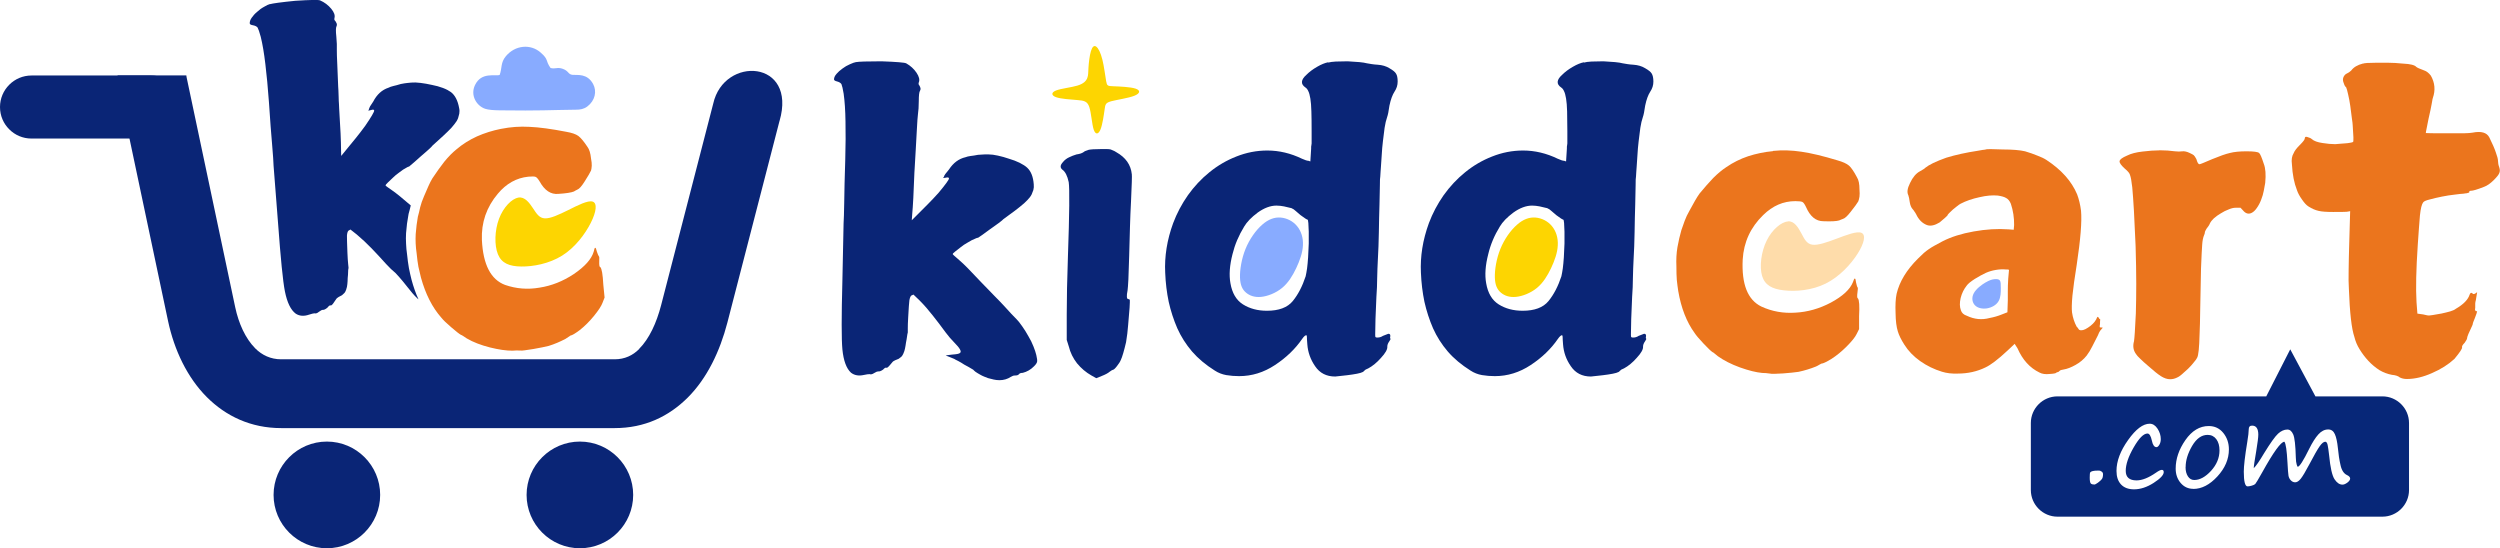 <svg width="228" height="50" viewBox="0 0 228 50" fill="none" xmlns="http://www.w3.org/2000/svg">
<g clip-path="url(#clip0_4402_3760)">
<path fill-rule="evenodd" clip-rule="evenodd" d="M78.076 5.664C78.301 5.62 79.071 5.591 80.393 5.591C81.759 5.642 82.515 5.7 82.653 5.78C83.038 5.998 83.35 6.282 83.59 6.638C83.823 6.987 83.895 7.285 83.793 7.518C83.764 7.605 83.764 7.677 83.793 7.721C83.837 7.772 83.888 7.852 83.924 7.961C83.968 8.063 83.968 8.165 83.903 8.281C83.83 8.383 83.793 8.703 83.793 9.233C83.793 9.473 83.786 9.691 83.772 9.888C83.757 10.091 83.735 10.273 83.714 10.448C83.684 10.666 83.656 11.109 83.619 11.793C83.619 11.829 83.583 12.483 83.51 13.756C83.51 13.807 83.503 13.93 83.488 14.127C83.474 14.33 83.459 14.534 83.452 14.745C83.438 14.963 83.423 15.166 83.416 15.377C83.401 15.581 83.394 15.697 83.394 15.733C83.329 17.529 83.263 18.809 83.191 19.565L83.154 20.088L83.583 19.66C83.953 19.289 84.295 18.947 84.607 18.634C84.927 18.314 85.261 17.958 85.595 17.587C86.228 16.831 86.547 16.388 86.547 16.279C86.547 16.184 86.445 16.155 86.249 16.206C86.111 16.235 86.031 16.235 86.01 16.206L86.082 16.133C86.082 16.09 86.126 15.995 86.213 15.871C86.307 15.748 86.424 15.61 86.547 15.457C86.947 14.846 87.448 14.476 88.058 14.337C88.167 14.294 88.32 14.25 88.509 14.228C88.705 14.207 88.938 14.17 89.199 14.119C89.446 14.097 89.65 14.083 89.795 14.083C89.955 14.076 90.078 14.076 90.165 14.083C90.398 14.083 90.681 14.119 91.008 14.192C91.342 14.265 91.684 14.359 92.018 14.476C92.367 14.577 92.694 14.701 92.992 14.846C93.29 14.999 93.522 15.144 93.682 15.297C94.031 15.624 94.227 16.126 94.278 16.809C94.299 16.998 94.285 17.173 94.241 17.333C94.191 17.485 94.14 17.616 94.089 17.726C94.002 17.9 93.871 18.075 93.697 18.249C93.537 18.424 93.304 18.634 93.006 18.867C92.934 18.94 92.432 19.318 91.51 19.987C91.473 20.038 91.328 20.154 91.081 20.343C90.827 20.517 90.565 20.706 90.296 20.903C90.02 21.106 89.773 21.288 89.548 21.448C89.323 21.608 89.199 21.688 89.192 21.688C89.163 21.666 88.974 21.739 88.611 21.913C88.545 21.95 88.407 22.037 88.196 22.153C87.993 22.262 87.804 22.393 87.615 22.546C87.426 22.684 87.259 22.815 87.114 22.939C86.961 23.048 86.889 23.135 86.889 23.178C86.889 23.207 87.085 23.382 87.484 23.724C87.884 24.058 88.538 24.727 89.468 25.723C89.926 26.203 90.332 26.617 90.681 26.974C91.037 27.337 91.357 27.657 91.618 27.948C91.851 28.21 92.054 28.435 92.236 28.624C92.41 28.813 92.57 28.98 92.723 29.126C92.861 29.264 93.028 29.475 93.224 29.758C93.42 30.035 93.609 30.333 93.784 30.653C93.973 30.965 94.125 31.271 94.249 31.59C94.372 31.896 94.459 32.158 94.51 32.376C94.583 32.674 94.605 32.877 94.583 32.994C94.554 33.117 94.459 33.255 94.299 33.408C94.009 33.706 93.667 33.903 93.275 34.004C93.108 34.004 92.999 34.041 92.941 34.113C92.876 34.201 92.766 34.244 92.607 34.244C92.505 34.244 92.425 34.252 92.367 34.281C92.316 34.303 92.258 34.339 92.178 34.375C91.88 34.572 91.531 34.673 91.153 34.673C90.965 34.673 90.79 34.651 90.63 34.615C90.463 34.579 90.296 34.528 90.107 34.484C90.035 34.455 89.918 34.411 89.773 34.353C89.635 34.303 89.497 34.23 89.359 34.15C89.221 34.077 89.09 33.99 88.967 33.91C88.858 33.823 88.785 33.757 88.763 33.721C88.472 33.546 88.204 33.386 87.942 33.255C87.753 33.132 87.572 33.016 87.383 32.921C87.194 32.834 87.078 32.768 87.027 32.732C86.838 32.659 86.678 32.594 86.562 32.543C86.453 32.492 86.358 32.456 86.278 32.434C86.191 32.419 86.373 32.39 86.823 32.339C87.245 32.31 87.484 32.267 87.55 32.187C87.724 32.078 87.55 31.758 87.027 31.234C86.765 30.973 86.504 30.667 86.242 30.318C85.842 29.773 85.45 29.249 85.065 28.77C84.68 28.275 84.273 27.81 83.852 27.388L83.307 26.865L83.103 26.959C83.031 27.032 82.972 27.177 82.936 27.388C82.907 27.606 82.871 28.115 82.827 28.937C82.798 29.387 82.791 29.722 82.791 29.947V30.318C82.791 30.318 82.725 30.558 82.682 30.951C82.646 31.14 82.609 31.322 82.587 31.511C82.558 31.7 82.522 31.867 82.478 32.012C82.406 32.223 82.34 32.361 82.29 32.427C82.253 32.499 82.137 32.601 81.955 32.725C81.803 32.783 81.701 32.827 81.636 32.856C81.585 32.877 81.541 32.899 81.505 32.928C81.469 32.95 81.432 32.972 81.41 33.001C81.381 33.037 81.316 33.117 81.207 33.241C81.018 33.474 80.895 33.575 80.836 33.539C80.771 33.503 80.669 33.561 80.539 33.706C80.35 33.844 80.19 33.895 80.074 33.873C80.008 33.873 79.892 33.917 79.718 34.026C79.558 34.135 79.42 34.164 79.303 34.121C79.202 34.121 79.035 34.142 78.802 34.193C78.323 34.303 77.93 34.237 77.611 33.99C77.189 33.605 76.928 32.892 76.826 31.86C76.739 30.936 76.739 28.849 76.826 25.599C76.848 24.327 76.884 22.582 76.935 20.365C76.957 20.045 76.978 19.405 76.993 18.46C77 17.5 77.037 16.206 77.087 14.57C77.124 13.225 77.131 12.062 77.109 11.073C77.095 10.077 77.037 9.233 76.942 8.55C76.87 8.099 76.797 7.808 76.739 7.67C76.666 7.561 76.535 7.481 76.346 7.43C76.157 7.387 76.063 7.321 76.063 7.241C76.063 7.081 76.136 6.914 76.288 6.74C76.441 6.565 76.615 6.405 76.833 6.252C77.044 6.092 77.269 5.962 77.509 5.86C77.741 5.751 77.938 5.685 78.09 5.656L78.076 5.664Z" fill="#0A2576"/>
<path fill-rule="evenodd" clip-rule="evenodd" d="M100.25 6.02L113.117 28.057L100.25 6.02Z" fill="#5E398E"/>
<path fill-rule="evenodd" clip-rule="evenodd" d="M99.262 13.668C99.451 13.625 99.829 13.596 100.403 13.596H100.962C101.1 13.596 101.209 13.61 101.296 13.632C101.383 13.661 101.456 13.69 101.521 13.727C101.594 13.756 101.689 13.799 101.805 13.879C102.662 14.359 103.134 15.028 103.222 15.9C103.243 16.009 103.222 16.838 103.149 18.365C103.113 19.078 103.076 19.848 103.054 20.685C103.025 21.506 103.004 22.386 102.982 23.317C102.953 24.24 102.931 24.96 102.909 25.483C102.88 25.999 102.858 26.326 102.836 26.472C102.727 27.01 102.749 27.279 102.909 27.279C102.982 27.279 103.025 27.315 103.04 27.373C103.047 27.439 103.04 27.664 103.018 28.064C102.967 28.602 102.924 29.126 102.887 29.635C102.851 30.151 102.786 30.674 102.698 31.205C102.51 32.012 102.35 32.543 102.233 32.797C102.161 32.986 102.03 33.183 101.863 33.394C101.689 33.619 101.565 33.728 101.492 33.728C101.456 33.728 101.362 33.786 101.209 33.895C101.049 34.033 100.802 34.164 100.482 34.288L99.981 34.491L99.552 34.252C99.037 33.961 98.601 33.59 98.223 33.132C97.86 32.666 97.613 32.158 97.475 31.598L97.286 31.002V28.704C97.286 27.243 97.322 25.476 97.395 23.396C97.533 19.485 97.554 17.224 97.467 16.613C97.344 16.031 97.148 15.653 96.886 15.472C96.661 15.283 96.683 15.05 96.959 14.759C97.118 14.57 97.3 14.439 97.504 14.345C97.714 14.243 97.939 14.155 98.179 14.083C98.448 14.046 98.666 13.981 98.811 13.879C98.899 13.807 98.978 13.763 99.051 13.748C99.124 13.727 99.189 13.705 99.255 13.676L99.262 13.668Z" fill="#0A2576"/>
<path fill-rule="evenodd" clip-rule="evenodd" d="M117.753 18.976C117.549 18.932 117.331 18.874 117.099 18.823C116.874 18.78 116.641 18.751 116.409 18.751C115.856 18.751 115.29 18.969 114.708 19.383C114.134 19.812 113.72 20.234 113.473 20.655C112.972 21.47 112.616 22.313 112.405 23.178C112.144 24.189 112.078 25.076 112.216 25.832C112.369 26.727 112.747 27.374 113.357 27.759C113.967 28.144 114.694 28.341 115.544 28.341C116.627 28.341 117.411 28.05 117.898 27.461C118.385 26.865 118.777 26.108 119.075 25.2C119.119 24.989 119.169 24.749 119.206 24.473C119.242 24.204 119.271 23.862 119.3 23.462C119.322 23.04 119.344 22.619 119.358 22.211C119.366 21.797 119.366 21.441 119.358 21.128C119.344 20.808 119.329 20.547 119.322 20.343C119.307 20.132 119.278 20.023 119.228 20.023C119.177 20.023 118.966 19.885 118.595 19.609C118.457 19.485 118.319 19.369 118.181 19.252C118.058 19.129 117.913 19.034 117.753 18.969V18.976ZM121.131 5.707C121.291 5.664 121.523 5.627 121.821 5.613C122.119 5.605 122.483 5.591 122.904 5.591C123.325 5.62 123.681 5.642 123.972 5.664C124.27 5.693 124.502 5.729 124.662 5.773C124.786 5.802 124.931 5.823 125.091 5.845C125.251 5.874 125.44 5.889 125.65 5.903C126.064 5.933 126.413 6.034 126.718 6.223C127.023 6.398 127.227 6.558 127.314 6.71C127.416 6.863 127.467 7.103 127.467 7.438C127.467 7.772 127.372 8.07 127.183 8.354C126.994 8.644 126.835 9.066 126.718 9.626C126.646 10.149 126.573 10.498 126.515 10.651C126.413 10.942 126.333 11.276 126.275 11.662C126.224 12.047 126.173 12.454 126.123 12.876C126.072 13.298 126.035 13.719 126.014 14.127C125.985 14.541 125.963 14.905 125.941 15.21C125.926 15.319 125.912 15.493 125.905 15.711C125.89 15.937 125.883 16.061 125.883 16.082C125.854 16.206 125.846 16.475 125.846 16.889C125.846 17.304 125.832 17.878 125.81 18.613C125.781 19.463 125.767 20.314 125.752 21.172C125.737 22.03 125.708 22.888 125.658 23.731C125.629 24.233 125.614 24.771 125.599 25.338C125.599 25.898 125.57 26.487 125.527 27.097C125.454 28.61 125.418 29.744 125.418 30.522C125.418 30.645 125.425 30.725 125.454 30.747C125.476 30.776 125.534 30.784 125.621 30.784C125.796 30.784 125.963 30.74 126.123 30.631C126.355 30.536 126.522 30.471 126.609 30.442C126.733 30.434 126.798 30.493 126.798 30.631C126.769 30.769 126.769 30.849 126.798 30.871C126.842 30.9 126.806 30.994 126.689 31.154C126.58 31.307 126.522 31.46 126.522 31.62C126.544 31.852 126.355 32.201 125.941 32.645C125.57 33.066 125.178 33.386 124.786 33.597C124.684 33.641 124.604 33.684 124.546 33.706C124.495 33.743 124.444 33.786 124.393 33.837C124.328 33.961 123.972 34.062 123.325 34.157C122.998 34.201 122.708 34.244 122.446 34.266C122.185 34.288 121.959 34.31 121.771 34.339C120.971 34.339 120.361 34.026 119.94 33.401C119.518 32.79 119.278 32.121 119.228 31.401C119.199 31.067 119.191 30.856 119.191 30.769C119.191 30.674 119.177 30.609 119.155 30.58C119.126 30.558 119.068 30.58 118.988 30.638C118.915 30.703 118.835 30.791 118.763 30.9C118.13 31.823 117.295 32.623 116.278 33.292C115.253 33.968 114.171 34.303 113.008 34.303C112.609 34.303 112.216 34.273 111.831 34.208C111.461 34.142 111.105 34.004 110.785 33.794C109.964 33.277 109.274 32.703 108.714 32.056C108.162 31.409 107.712 30.703 107.37 29.94C107.036 29.169 106.774 28.362 106.586 27.526C106.411 26.683 106.302 25.796 106.266 24.872C106.193 23.389 106.433 21.884 106.992 20.35C107.327 19.456 107.777 18.605 108.337 17.805C108.903 17.013 109.557 16.308 110.298 15.711C111.047 15.101 111.868 14.621 112.761 14.272C113.655 13.916 114.599 13.727 115.58 13.727C116.663 13.727 117.716 13.981 118.741 14.476C119.01 14.599 119.213 14.665 119.337 14.665L119.504 14.723L119.576 13.567C119.576 13.407 119.576 13.298 119.598 13.247C119.605 13.203 119.62 13.145 119.62 13.08V11.974C119.62 11.24 119.613 10.637 119.598 10.164C119.584 9.677 119.555 9.284 119.504 8.986C119.453 8.688 119.395 8.463 119.315 8.31C119.249 8.157 119.162 8.048 119.053 7.976C118.603 7.67 118.632 7.278 119.148 6.82C119.409 6.558 119.729 6.318 120.121 6.092C120.506 5.867 120.841 5.736 121.131 5.678V5.707Z" fill="#0A2576"/>
<path fill-rule="evenodd" clip-rule="evenodd" d="M141.068 18.976C140.864 18.932 140.646 18.874 140.414 18.823C140.189 18.78 139.956 18.751 139.724 18.751C139.172 18.751 138.605 18.969 138.024 19.383C137.45 19.812 137.036 20.234 136.789 20.655C136.287 21.47 135.931 22.313 135.728 23.178C135.466 24.189 135.401 25.076 135.539 25.832C135.691 26.727 136.069 27.374 136.68 27.759C137.29 28.144 138.016 28.341 138.866 28.341C139.949 28.341 140.734 28.05 141.22 27.461C141.707 26.865 142.1 26.108 142.398 25.2C142.441 24.989 142.492 24.749 142.528 24.473C142.565 24.204 142.594 23.862 142.623 23.462C142.645 23.04 142.666 22.619 142.681 22.211C142.688 21.797 142.688 21.441 142.681 21.128C142.666 20.808 142.652 20.547 142.645 20.343C142.63 20.132 142.601 20.023 142.55 20.023C142.499 20.023 142.289 19.885 141.918 19.609C141.78 19.485 141.642 19.369 141.504 19.252C141.38 19.129 141.235 19.034 141.075 18.969L141.068 18.976ZM144.454 5.707C144.613 5.664 144.846 5.627 145.144 5.613C145.442 5.605 145.805 5.591 146.226 5.591C146.648 5.62 147.004 5.642 147.294 5.664C147.592 5.693 147.825 5.729 147.985 5.773C148.108 5.802 148.254 5.823 148.413 5.845C148.573 5.874 148.762 5.889 148.973 5.903C149.387 5.933 149.736 6.034 150.041 6.223C150.346 6.398 150.549 6.558 150.637 6.71C150.731 6.863 150.789 7.103 150.789 7.438C150.789 7.772 150.695 8.07 150.506 8.354C150.317 8.644 150.157 9.066 150.041 9.626C149.968 10.149 149.896 10.498 149.837 10.651C149.736 10.942 149.656 11.276 149.598 11.662C149.547 12.047 149.496 12.454 149.445 12.876C149.394 13.298 149.358 13.719 149.336 14.127C149.307 14.541 149.285 14.905 149.263 15.21C149.249 15.319 149.234 15.493 149.227 15.711C149.213 15.937 149.205 16.061 149.205 16.082C149.176 16.206 149.169 16.475 149.169 16.889C149.169 17.304 149.154 17.878 149.133 18.613C149.104 19.463 149.089 20.314 149.075 21.172C149.06 22.03 149.031 22.888 148.98 23.731C148.951 24.233 148.936 24.771 148.922 25.338C148.922 25.898 148.893 26.487 148.849 27.097C148.777 28.61 148.74 29.744 148.74 30.522C148.74 30.645 148.748 30.725 148.777 30.747C148.798 30.776 148.857 30.784 148.944 30.784C149.118 30.784 149.285 30.74 149.445 30.631C149.678 30.536 149.845 30.471 149.932 30.442C150.055 30.434 150.121 30.493 150.121 30.631C150.092 30.769 150.092 30.849 150.121 30.871C150.164 30.9 150.128 30.994 150.012 31.154C149.903 31.307 149.845 31.46 149.845 31.62C149.866 31.852 149.678 32.201 149.263 32.645C148.893 33.066 148.501 33.386 148.108 33.597C148.007 33.641 147.927 33.684 147.868 33.706C147.818 33.743 147.767 33.786 147.716 33.837C147.65 33.961 147.294 34.062 146.648 34.157C146.321 34.201 146.03 34.244 145.769 34.266C145.507 34.288 145.282 34.31 145.093 34.339C144.294 34.339 143.683 34.026 143.262 33.401C142.833 32.79 142.601 32.121 142.55 31.401C142.521 31.067 142.514 30.856 142.514 30.769C142.514 30.674 142.499 30.609 142.477 30.58C142.448 30.558 142.39 30.58 142.31 30.638C142.238 30.703 142.158 30.791 142.085 30.9C141.453 31.823 140.617 32.623 139.6 33.292C138.576 33.968 137.486 34.303 136.331 34.303C135.931 34.303 135.539 34.273 135.154 34.208C134.783 34.142 134.427 34.004 134.108 33.794C133.287 33.277 132.596 32.703 132.037 32.056C131.485 31.409 131.034 30.703 130.693 29.94C130.358 29.169 130.097 28.362 129.908 27.526C129.734 26.683 129.625 25.796 129.588 24.872C129.516 23.389 129.755 21.884 130.315 20.35C130.649 19.456 131.1 18.605 131.659 17.805C132.226 17.013 132.88 16.308 133.621 15.711C134.369 15.101 135.19 14.621 136.084 14.272C136.977 13.916 137.922 13.727 138.903 13.727C139.985 13.727 141.039 13.981 142.063 14.476C142.332 14.599 142.536 14.665 142.659 14.665L142.826 14.723L142.899 13.567C142.899 13.407 142.899 13.298 142.921 13.247C142.928 13.203 142.942 13.145 142.942 13.08V11.974C142.942 11.24 142.935 10.637 142.921 10.164C142.906 9.677 142.877 9.284 142.826 8.986C142.775 8.688 142.717 8.463 142.637 8.31C142.572 8.157 142.485 8.048 142.376 7.976C141.925 7.67 141.954 7.278 142.47 6.82C142.732 6.558 143.051 6.318 143.444 6.092C143.829 5.867 144.163 5.736 144.454 5.678V5.707Z" fill="#0A2576"/>
<path fill-rule="evenodd" clip-rule="evenodd" d="M161.702 13.763C162.545 13.676 163.409 13.705 164.281 13.836C165.153 13.96 166.25 14.221 167.565 14.621C168.059 14.759 168.415 14.919 168.633 15.108C168.844 15.297 169.084 15.654 169.36 16.177C169.513 16.417 169.585 16.788 169.585 17.282C169.607 17.544 169.607 17.762 169.585 17.937C169.556 18.111 169.52 18.256 169.476 18.366C169.374 18.54 169.142 18.867 168.764 19.34C168.474 19.711 168.241 19.929 168.052 19.972C168.016 19.987 167.965 20.001 167.9 20.03C167.834 20.06 167.776 20.081 167.732 20.103C167.493 20.176 167.013 20.205 166.294 20.176C165.604 20.176 165.081 19.74 164.703 18.867C164.579 18.605 164.463 18.453 164.369 18.416C164.281 18.373 164.071 18.344 163.736 18.344C162.639 18.344 161.666 18.765 160.801 19.616C159.653 20.729 159.028 22.081 158.934 23.673C158.825 25.92 159.384 27.345 160.634 27.956C161.608 28.406 162.639 28.588 163.736 28.515C164.841 28.457 165.923 28.152 166.97 27.599C168.052 27.018 168.728 26.392 168.989 25.731C169.127 25.28 169.222 25.294 169.273 25.767C169.331 26.029 169.374 26.174 169.404 26.196C169.447 26.232 169.447 26.385 169.404 26.647C169.353 27.01 169.367 27.199 169.44 27.207C169.563 27.359 169.6 27.897 169.549 28.835V30.013L169.324 30.464C169.186 30.755 168.88 31.133 168.408 31.605C167.958 32.056 167.493 32.434 167.006 32.747C166.555 33.016 166.258 33.161 166.112 33.161C166.061 33.183 165.989 33.219 165.909 33.27C165.836 33.314 165.742 33.372 165.625 33.423C165.102 33.634 164.572 33.794 164.034 33.91C163.86 33.932 163.664 33.954 163.439 33.983C163.213 34.005 162.937 34.026 162.618 34.056C162.283 34.063 162.022 34.077 161.833 34.092C161.644 34.099 161.506 34.092 161.419 34.07C161.179 34.034 160.939 34.012 160.707 34.012C160.155 33.961 159.486 33.794 158.687 33.51C157.888 33.219 157.219 32.878 156.667 32.485C156.529 32.376 156.427 32.282 156.347 32.223C156.275 32.158 156.217 32.121 156.18 32.114C156.028 32.013 155.759 31.751 155.359 31.329C154.96 30.907 154.691 30.587 154.553 30.377C153.812 29.359 153.318 28.079 153.056 26.545C153.005 26.225 152.962 25.883 152.925 25.534C152.896 25.178 152.889 24.771 152.889 24.32C152.86 23.688 152.889 23.099 152.983 22.546C153.085 21.986 153.201 21.47 153.339 20.997C153.434 20.75 153.536 20.467 153.637 20.154C153.746 19.849 153.899 19.529 154.088 19.202C154.277 18.867 154.437 18.576 154.575 18.322C154.727 18.06 154.865 17.835 155.003 17.646C155.454 17.101 155.868 16.628 156.253 16.228C156.653 15.828 157.045 15.501 157.444 15.239C158.055 14.818 158.716 14.49 159.428 14.25C160.147 14.018 160.903 13.858 161.688 13.785L161.702 13.763Z" fill="#EB751D"/>
<path fill-rule="evenodd" clip-rule="evenodd" d="M183.004 24.582C182.67 24.546 182.336 24.56 182.016 24.618C181.704 24.669 181.406 24.756 181.123 24.88C180.825 25.018 180.476 25.207 180.098 25.44C179.728 25.68 179.481 25.876 179.372 26.036C179.11 26.363 178.921 26.741 178.812 27.177C178.71 27.614 178.718 27.992 178.834 28.297C178.907 28.537 179.088 28.704 179.379 28.799C180.062 29.126 180.752 29.191 181.45 29.002C181.835 28.93 182.198 28.828 182.554 28.683L183.077 28.479L183.113 27.374V26.567C183.113 26.232 183.121 25.854 183.15 25.425L183.222 24.604L183.019 24.567L183.004 24.582ZM181.065 13.632C181.174 13.589 181.704 13.589 182.656 13.632C183.549 13.632 184.232 13.691 184.69 13.8C185.104 13.923 185.475 14.054 185.809 14.192C186.143 14.316 186.419 14.447 186.63 14.585C187.996 15.479 188.933 16.526 189.434 17.726C189.594 18.155 189.718 18.649 189.79 19.223C189.878 20.183 189.747 21.819 189.398 24.138C189.209 25.309 189.078 26.254 189.006 26.959C188.94 27.672 188.933 28.181 188.969 28.494C189.042 28.981 189.187 29.417 189.398 29.802C189.442 29.838 189.493 29.889 189.529 29.955C189.565 30.02 189.602 30.064 189.638 30.086C189.827 30.173 190.088 30.108 190.423 29.882C190.771 29.657 191.018 29.41 191.171 29.133C191.229 28.981 191.273 28.901 191.302 28.893C191.323 28.886 191.36 28.915 191.411 28.988C191.454 29.09 191.498 29.126 191.52 29.097L191.541 29.155C191.527 29.228 191.52 29.359 191.52 29.548C191.491 29.7 191.483 29.788 191.498 29.831C191.505 29.86 191.556 29.868 191.65 29.868C191.774 29.868 191.803 29.897 191.723 29.94C191.672 29.991 191.614 30.064 191.534 30.166C191.469 30.253 191.403 30.391 191.331 30.58C191.142 30.951 190.967 31.293 190.808 31.605C190.655 31.911 190.488 32.187 190.306 32.427C190.03 32.776 189.689 33.059 189.282 33.285C188.882 33.51 188.519 33.648 188.199 33.699C188.01 33.721 187.887 33.765 187.829 33.83C187.763 33.903 187.705 33.939 187.662 33.939C187.596 33.939 187.553 33.961 187.531 33.997C187.502 34.041 187.306 34.085 186.935 34.106C186.55 34.15 186.238 34.106 185.998 33.975C185.126 33.554 184.458 32.819 184 31.773L183.738 31.358L183.106 31.954C182.656 32.376 182.263 32.71 181.929 32.965C181.602 33.212 181.319 33.394 181.072 33.51C180.309 33.881 179.473 34.07 178.551 34.07C178.013 34.092 177.533 34.034 177.112 33.903C176.4 33.685 175.732 33.365 175.114 32.928C174.504 32.492 174.024 31.991 173.675 31.431C173.385 30.98 173.189 30.58 173.08 30.217C172.956 29.817 172.884 29.264 172.876 28.552C172.847 27.832 172.876 27.243 172.971 26.792C173.232 25.687 173.879 24.618 174.911 23.593C175.121 23.382 175.303 23.208 175.456 23.07C175.615 22.931 175.775 22.815 175.921 22.713C176.08 22.604 176.255 22.495 176.444 22.393C176.633 22.284 176.872 22.154 177.17 22.001C177.955 21.601 178.899 21.303 180.011 21.107C181.115 20.91 182.176 20.845 183.186 20.918L183.651 20.954L183.687 20.525C183.695 19.863 183.6 19.216 183.39 18.584C183.281 18.322 183.135 18.147 182.961 18.06C182.801 17.958 182.539 17.886 182.198 17.835C181.718 17.791 181.159 17.835 180.52 17.987C179.873 18.126 179.299 18.322 178.798 18.584C178.71 18.634 178.602 18.707 178.478 18.809C178.369 18.896 178.238 18.998 178.107 19.107C177.795 19.398 177.642 19.551 177.642 19.572C177.642 19.623 177.555 19.725 177.381 19.87C177.207 20.023 177.047 20.161 176.894 20.285C176.444 20.561 176.059 20.641 175.739 20.525C175.317 20.365 174.983 20.038 174.751 19.536C174.7 19.442 174.642 19.347 174.584 19.274C174.533 19.187 174.482 19.122 174.431 19.071C174.308 18.933 174.213 18.722 174.17 18.438C174.133 18.14 174.082 17.929 174.039 17.806C173.901 17.544 173.952 17.18 174.191 16.701C174.438 16.17 174.744 15.806 175.107 15.617C175.194 15.574 175.281 15.515 175.368 15.464C175.456 15.421 175.528 15.363 175.594 15.297C175.746 15.174 175.979 15.028 176.306 14.868C176.64 14.708 177.039 14.548 177.504 14.381C178.362 14.12 179.321 13.909 180.382 13.749C180.491 13.727 180.629 13.705 180.796 13.676C180.97 13.654 181.065 13.64 181.094 13.64L181.065 13.632Z" fill="#EB751D"/>
<path fill-rule="evenodd" clip-rule="evenodd" d="M196.954 13.705C197.463 13.705 197.935 13.741 198.371 13.8C198.618 13.829 198.836 13.829 199.025 13.8C199.221 13.778 199.446 13.829 199.701 13.952C199.897 14.04 200.02 14.112 200.071 14.156C200.129 14.207 200.209 14.323 200.311 14.512C200.398 14.825 200.485 14.977 200.594 14.977C200.631 14.977 200.732 14.941 200.914 14.868C201.103 14.781 201.379 14.665 201.757 14.512C202.44 14.229 202.978 14.04 203.363 13.952C203.748 13.851 204.249 13.8 204.874 13.8C205.535 13.8 205.92 13.851 206.029 13.952C206.131 14.025 206.269 14.359 206.458 14.941C206.618 15.341 206.661 15.923 206.588 16.679C206.559 16.868 206.516 17.101 206.458 17.391C206.407 17.668 206.327 17.944 206.218 18.213C206.116 18.489 205.985 18.736 205.826 18.962C205.673 19.187 205.506 19.347 205.324 19.427C205.048 19.551 204.794 19.471 204.561 19.187L204.336 18.947H203.886C203.697 18.947 203.486 18.998 203.254 19.1C203.014 19.187 202.781 19.303 202.542 19.456C202.302 19.594 202.091 19.747 201.909 19.907C201.735 20.074 201.619 20.22 201.553 20.358C201.503 20.481 201.444 20.583 201.386 20.656C201.335 20.721 201.285 20.787 201.234 20.859C201.132 21.019 201.081 21.143 201.081 21.216C201.081 21.281 201.052 21.361 201.009 21.456C200.921 21.666 200.863 21.95 200.841 22.299C200.812 22.663 200.776 23.397 200.732 24.502C200.703 25.963 200.682 27.192 200.66 28.181C200.645 29.17 200.631 29.926 200.602 30.464C200.573 31.7 200.5 32.42 200.376 32.63C200.34 32.718 200.238 32.856 200.079 33.045C199.926 33.241 199.752 33.438 199.555 33.627C199.352 33.816 199.163 33.983 198.974 34.15C198.785 34.31 198.64 34.404 198.546 34.434C198.357 34.528 198.146 34.586 197.913 34.586C197.652 34.586 197.369 34.492 197.071 34.303C196.78 34.114 196.402 33.808 195.93 33.387C195.618 33.125 195.37 32.9 195.182 32.711C194.993 32.536 194.876 32.405 194.826 32.318C194.564 31.983 194.491 31.576 194.622 31.118C194.644 30.995 194.666 30.726 194.695 30.311C194.717 29.897 194.753 29.33 194.789 28.588C194.811 27.796 194.826 26.887 194.826 25.876C194.826 24.866 194.804 23.709 194.767 22.437C194.717 21.194 194.666 20.132 194.615 19.238C194.564 18.358 194.513 17.639 194.462 17.086C194.397 16.526 194.332 16.148 194.259 15.966C194.23 15.814 194.07 15.617 193.772 15.37C193.438 15.065 193.278 14.839 193.307 14.694C193.329 14.541 193.554 14.374 193.983 14.192C194.353 14.003 194.826 13.887 195.4 13.821C195.981 13.749 196.504 13.712 196.947 13.712L196.954 13.705Z" fill="#EB751D"/>
<path fill-rule="evenodd" clip-rule="evenodd" d="M215.503 5.802C215.634 5.751 216.027 5.722 216.68 5.722H217.799C218.206 5.722 218.664 5.751 219.172 5.802C219.819 5.831 220.219 5.933 220.364 6.1C220.444 6.172 220.662 6.267 221.018 6.398C221.279 6.478 221.505 6.645 221.694 6.9C222.064 7.554 222.122 8.23 221.875 8.935C221.846 9.03 221.824 9.124 221.817 9.212C221.803 9.306 221.781 9.408 221.759 9.531C221.744 9.611 221.708 9.786 221.657 10.048C221.599 10.302 221.541 10.578 221.476 10.862C221.418 11.153 221.367 11.429 221.316 11.676C221.258 11.931 221.236 12.084 221.236 12.134C221.258 12.149 221.897 12.156 223.147 12.156H224.68C225.065 12.149 225.334 12.127 225.493 12.098C226.293 11.938 226.801 12.091 227.027 12.534C227.303 13.094 227.506 13.552 227.622 13.908C227.753 14.257 227.818 14.519 227.818 14.686C227.818 14.854 227.855 15.057 227.935 15.268C228 15.464 228 15.639 227.935 15.784C227.877 15.937 227.717 16.14 227.433 16.424C227.128 16.729 226.823 16.94 226.54 17.042C225.929 17.282 225.537 17.398 225.363 17.398C225.246 17.398 225.188 17.427 225.203 17.478C225.225 17.536 225.181 17.573 225.065 17.595C225.007 17.624 224.949 17.631 224.883 17.631C224.825 17.631 224.745 17.645 224.643 17.667C224.527 17.667 224.273 17.696 223.888 17.747C223.517 17.784 223.118 17.849 222.711 17.929C222.311 18.009 221.941 18.096 221.592 18.191C221.258 18.271 221.062 18.358 220.996 18.453C220.865 18.613 220.764 19.012 220.698 19.652C220.64 20.292 220.582 21.179 220.502 22.306C220.349 24.582 220.313 26.327 220.386 27.548L220.466 28.602L220.727 28.639C220.727 28.639 220.836 28.653 220.989 28.675C221.149 28.704 221.265 28.733 221.345 28.755C221.461 28.784 221.635 28.777 221.861 28.733C222.086 28.689 222.348 28.646 222.66 28.595C222.965 28.53 223.227 28.464 223.459 28.399C223.684 28.333 223.859 28.253 223.975 28.159C224.68 27.752 225.094 27.315 225.232 26.865C225.297 26.697 225.385 26.661 225.493 26.763C225.544 26.835 225.632 26.835 225.755 26.763L225.915 26.646L225.799 27.366C225.741 27.563 225.726 27.744 225.741 27.904C225.748 28.057 225.741 28.151 225.719 28.202C225.719 28.275 225.741 28.333 225.799 28.384H225.915C225.915 28.384 225.893 28.486 225.857 28.602C225.82 28.711 225.77 28.835 225.719 28.98C225.661 29.119 225.61 29.249 225.559 29.38C225.523 29.497 225.501 29.577 225.501 29.62C225.167 30.311 224.999 30.718 224.999 30.834C224.999 30.914 224.927 31.052 224.781 31.256C224.585 31.452 224.505 31.598 224.542 31.678C224.564 31.794 224.331 32.143 223.844 32.732C223.285 33.248 222.602 33.677 221.795 34.026C220.996 34.382 220.233 34.564 219.507 34.564C219.252 34.564 219.042 34.513 218.867 34.426C218.707 34.288 218.468 34.215 218.148 34.186C217.748 34.113 217.363 33.968 216.993 33.75C216.637 33.517 216.303 33.241 215.997 32.914C215.685 32.579 215.423 32.223 215.198 31.86C214.966 31.489 214.813 31.111 214.719 30.725C214.464 29.984 214.297 28.515 214.217 26.319C214.188 25.898 214.181 25.323 214.196 24.604C214.203 23.884 214.225 23.04 214.254 22.052L214.334 19.26L214.137 19.296C214.065 19.325 213.622 19.332 212.786 19.332C212.19 19.332 211.74 19.303 211.449 19.23C211.159 19.165 210.853 19.034 210.534 18.831C210.345 18.714 210.149 18.503 209.938 18.191C209.72 17.885 209.567 17.602 209.48 17.333C209.226 16.693 209.073 15.915 209.023 14.984C208.964 14.563 209.023 14.221 209.182 13.967C209.27 13.741 209.473 13.487 209.778 13.189C210.054 12.912 210.2 12.723 210.2 12.607C210.2 12.491 210.272 12.447 210.417 12.491C210.614 12.549 210.759 12.607 210.839 12.687C211.035 12.861 211.362 12.978 211.812 13.043C212.263 13.116 212.626 13.145 212.91 13.145C212.975 13.145 213.091 13.145 213.266 13.123C213.447 13.116 213.636 13.101 213.825 13.079C214.007 13.072 214.174 13.05 214.326 13.021C214.486 13 214.573 12.97 214.602 12.941C214.653 12.89 214.639 12.382 214.566 11.429C214.566 11.313 214.537 11.087 214.486 10.753C214.45 10.411 214.399 10.048 214.348 9.677C214.29 9.292 214.232 8.943 214.152 8.623C214.079 8.295 214.021 8.077 213.97 7.968C213.89 7.903 213.84 7.83 213.811 7.75C213.781 7.67 213.76 7.598 213.731 7.532C213.658 7.35 213.658 7.176 213.731 7.016C213.811 6.856 213.912 6.754 214.05 6.696C214.167 6.645 214.297 6.558 214.428 6.434C214.653 6.129 215.009 5.918 215.503 5.794V5.802Z" fill="#EB751D"/>
<path fill-rule="evenodd" clip-rule="evenodd" d="M113.088 25.316C113.066 24.618 113.226 23.608 113.589 22.706C113.96 21.797 114.534 20.997 115.108 20.496C115.675 19.994 116.234 19.798 116.794 19.841C117.353 19.885 117.912 20.161 118.29 20.619C118.668 21.07 118.864 21.695 118.828 22.372C118.799 23.048 118.537 23.775 118.21 24.465C117.883 25.149 117.491 25.796 116.924 26.261C116.358 26.727 115.609 27.017 115.014 27.076C114.418 27.134 113.967 26.966 113.64 26.69C113.313 26.414 113.11 26.021 113.088 25.316Z" fill="#88ABFF"/>
<path fill-rule="evenodd" clip-rule="evenodd" d="M163.061 20.198C162.465 20.234 161.622 20.925 161.121 21.943C160.619 22.96 160.452 24.306 160.699 25.156C160.954 26.007 161.622 26.363 162.697 26.48C163.773 26.603 165.24 26.487 166.505 25.861C167.762 25.236 168.808 24.095 169.411 23.142C170.014 22.19 170.188 21.426 169.774 21.237C169.367 21.048 168.372 21.441 167.478 21.775C166.584 22.11 165.778 22.393 165.277 22.314C164.775 22.241 164.565 21.812 164.289 21.288C164.005 20.765 163.656 20.147 163.061 20.183V20.198Z" fill="#FEDCAA"/>
<path fill-rule="evenodd" clip-rule="evenodd" d="M181.079 25.76C180.716 25.978 180.222 26.341 180.011 26.741C179.793 27.141 179.859 27.577 180.113 27.839C180.36 28.101 180.796 28.188 181.217 28.123C181.639 28.05 182.06 27.825 182.263 27.476C182.474 27.127 182.474 26.654 182.474 26.298C182.474 25.941 182.474 25.701 182.387 25.578C182.292 25.454 182.096 25.44 181.886 25.462C181.675 25.483 181.442 25.549 181.086 25.76H181.079Z" fill="#88ABFF"/>
<path fill-rule="evenodd" clip-rule="evenodd" d="M98.281 7.801C97.707 7.976 96.777 8.07 96.312 8.252C95.854 8.434 95.869 8.703 96.312 8.863C96.763 9.023 97.642 9.074 98.245 9.124C98.848 9.175 99.16 9.219 99.342 9.757C99.523 10.295 99.582 11.313 99.741 11.807C99.901 12.302 100.17 12.273 100.359 11.822C100.548 11.371 100.664 10.513 100.737 10.011C100.802 9.51 100.824 9.379 101.347 9.233C101.87 9.095 102.895 8.95 103.439 8.739C103.984 8.528 104.043 8.245 103.57 8.085C103.098 7.925 102.088 7.888 101.55 7.867C101.02 7.845 100.962 7.845 100.882 7.409C100.802 6.972 100.7 6.093 100.541 5.453C100.381 4.806 100.17 4.391 99.974 4.253C99.785 4.115 99.618 4.253 99.494 4.66C99.371 5.06 99.298 5.714 99.269 6.165C99.24 6.616 99.262 6.856 99.16 7.11C99.066 7.365 98.848 7.627 98.274 7.801H98.281Z" fill="#FDD501"/>
<path fill-rule="evenodd" clip-rule="evenodd" d="M136.331 25.316C136.309 24.618 136.469 23.608 136.832 22.706C137.202 21.797 137.776 20.997 138.35 20.496C138.917 19.994 139.477 19.798 140.036 19.841C140.595 19.885 141.155 20.161 141.533 20.619C141.911 21.07 142.107 21.695 142.07 22.372C142.041 23.048 141.78 23.775 141.453 24.465C141.126 25.149 140.733 25.796 140.167 26.261C139.6 26.727 138.852 27.017 138.256 27.076C137.66 27.134 137.21 26.966 136.883 26.69C136.556 26.414 136.352 26.021 136.331 25.316Z" fill="#FDD501"/>
<path fill-rule="evenodd" clip-rule="evenodd" d="M187.64 36.149H206.683L208.87 31.859L211.166 36.149H217.276C218.606 36.149 219.703 37.24 219.703 38.577V44.692C219.703 46.023 218.613 47.12 217.276 47.12H187.64C186.31 47.12 185.213 46.03 185.213 44.692V38.577C185.213 37.247 186.303 36.149 187.64 36.149ZM191.331 42.918C191.128 42.918 190.968 42.932 190.851 42.962C190.735 42.991 190.663 43.034 190.626 43.085C190.597 43.136 190.583 43.296 190.583 43.565C190.583 43.856 190.619 44.03 190.684 44.096C190.75 44.161 190.859 44.19 191.004 44.19C191.069 44.19 191.178 44.132 191.338 44.016C191.498 43.9 191.614 43.79 191.687 43.696C191.76 43.601 191.796 43.449 191.796 43.245C191.796 43.143 191.752 43.063 191.665 43.005C191.578 42.947 191.505 42.918 191.447 42.918H191.338H191.331ZM194.622 44.627C195.211 44.627 195.807 44.43 196.417 44.038C197.027 43.645 197.332 43.318 197.332 43.056C197.332 42.918 197.274 42.852 197.158 42.852C197.042 42.852 196.867 42.94 196.628 43.107C195.945 43.58 195.356 43.812 194.855 43.812C194.194 43.812 193.867 43.521 193.867 42.94C193.867 42.358 194.106 41.646 194.593 40.802C195.08 39.959 195.494 39.537 195.85 39.537C196.025 39.537 196.155 39.755 196.25 40.184C196.33 40.584 196.475 40.78 196.671 40.78C196.758 40.78 196.846 40.708 196.933 40.562C197.02 40.417 197.063 40.242 197.063 40.046C197.063 39.712 196.962 39.392 196.766 39.094C196.569 38.795 196.33 38.643 196.054 38.643C195.443 38.643 194.789 39.137 194.085 40.126C193.38 41.115 193.024 42.053 193.024 42.947C193.024 43.478 193.162 43.885 193.438 44.183C193.714 44.474 194.106 44.627 194.622 44.627ZM200.035 44.59C200.791 44.59 201.525 44.212 202.222 43.456C202.919 42.7 203.276 41.878 203.276 40.984C203.276 40.402 203.101 39.901 202.767 39.486C202.425 39.065 201.982 38.854 201.437 38.854C200.609 38.854 199.904 39.283 199.309 40.133C198.713 40.991 198.422 41.856 198.422 42.736C198.422 43.26 198.575 43.696 198.88 44.052C199.185 44.408 199.57 44.583 200.035 44.583V44.59ZM199.323 42.605C199.323 42.947 199.396 43.231 199.541 43.449C199.686 43.667 199.875 43.776 200.115 43.776C200.624 43.776 201.132 43.5 201.648 42.94C202.157 42.38 202.418 41.762 202.418 41.078C202.418 40.657 202.324 40.315 202.128 40.053C201.931 39.792 201.67 39.661 201.336 39.661C200.783 39.661 200.318 39.995 199.919 40.671C199.527 41.347 199.33 41.987 199.33 42.598L199.323 42.605ZM208.332 40.279C208.47 40.453 208.558 41.086 208.616 42.162C208.652 42.809 208.681 43.216 208.71 43.383C208.739 43.55 208.812 43.689 208.928 43.812C209.044 43.929 209.175 43.987 209.32 43.987C209.488 43.987 209.655 43.878 209.829 43.66C210.003 43.441 210.265 43.005 210.606 42.358C211.042 41.522 211.362 40.969 211.558 40.693C211.754 40.417 211.922 40.286 212.067 40.286C212.161 40.286 212.234 40.38 212.278 40.57C212.321 40.759 212.365 41.071 212.416 41.522C212.525 42.634 212.684 43.354 212.902 43.696C213.12 44.03 213.36 44.198 213.636 44.198C213.774 44.198 213.92 44.132 214.087 44.009C214.246 43.885 214.334 43.761 214.334 43.645C214.334 43.529 214.239 43.412 214.043 43.325C213.76 43.194 213.556 42.889 213.455 42.416C213.346 41.944 213.266 41.428 213.215 40.86C213.157 40.301 213.069 39.879 212.939 39.595C212.815 39.312 212.612 39.166 212.336 39.166C212.001 39.166 211.704 39.319 211.435 39.617C211.166 39.915 210.883 40.359 210.599 40.933C210.062 42.024 209.713 42.569 209.553 42.569C209.531 42.569 209.502 42.504 209.459 42.365C209.415 42.227 209.386 42.024 209.379 41.74C209.35 40.62 209.27 39.908 209.139 39.617C209.008 39.319 208.834 39.174 208.608 39.174C208.318 39.174 208.027 39.304 207.758 39.552C207.482 39.806 207.054 40.41 206.472 41.355C206.065 42.045 205.753 42.496 205.542 42.7C205.542 42.518 205.622 41.995 205.768 41.144C205.891 40.395 205.957 39.893 205.957 39.639C205.957 39.094 205.768 38.817 205.39 38.817C205.186 38.817 205.085 38.926 205.085 39.152C205.085 39.377 205.041 39.763 204.954 40.293C204.736 41.609 204.634 42.518 204.634 43.02C204.634 43.914 204.75 44.358 204.976 44.358C205.077 44.358 205.208 44.336 205.361 44.292C205.513 44.248 205.622 44.198 205.68 44.139C205.739 44.081 205.942 43.74 206.298 43.107C207.337 41.231 208.02 40.293 208.332 40.286V40.279Z" fill="#072778"/>
<path fill-rule="evenodd" clip-rule="evenodd" d="M29.811 40.272C32.499 40.272 34.671 42.453 34.671 45.136C34.671 47.819 32.492 50 29.811 50C27.13 50 24.95 47.819 24.95 45.136C24.95 42.453 27.13 40.272 29.811 40.272Z" fill="#0A2576"/>
<path fill-rule="evenodd" clip-rule="evenodd" d="M52.886 40.272C55.574 40.272 57.746 42.453 57.746 45.136C57.746 47.819 55.567 50 52.886 50C50.205 50 48.025 47.819 48.025 45.136C48.025 42.453 50.205 40.272 52.886 40.272Z" fill="#0A2576"/>
<path fill-rule="evenodd" clip-rule="evenodd" d="M13.79 6.885C14.582 6.885 15.301 7.205 15.824 7.729C16.348 8.252 16.667 8.972 16.667 9.764C16.667 10.557 16.348 11.277 15.824 11.793C15.301 12.316 14.589 12.636 13.79 12.636H2.87C2.078 12.636 1.359 12.316 0.843 11.793C0.32 11.277 0 10.557 0 9.764C0 8.972 0.32 8.252 0.843 7.729C1.366 7.205 2.085 6.885 2.877 6.885H13.79Z" fill="#0A2576"/>
<path fill-rule="evenodd" clip-rule="evenodd" d="M24.63 0.378C24.848 0.313 25.611 0.203 26.926 0.073C28.292 -0.015 29.048 -0.029 29.193 0.036C29.593 0.211 29.934 0.465 30.21 0.8C30.479 1.127 30.573 1.41 30.501 1.65C30.479 1.745 30.486 1.81 30.523 1.854C30.573 1.898 30.632 1.978 30.675 2.079C30.733 2.174 30.741 2.283 30.69 2.399C30.624 2.508 30.617 2.828 30.675 3.359C30.697 3.599 30.712 3.817 30.719 4.013C30.719 4.217 30.719 4.406 30.719 4.58C30.719 4.799 30.726 5.249 30.762 5.925C30.762 5.962 30.791 6.616 30.842 7.889C30.842 7.939 30.85 8.063 30.864 8.259C30.864 8.463 30.879 8.666 30.886 8.877C30.886 9.095 30.9 9.306 30.915 9.51C30.915 9.713 30.93 9.83 30.93 9.866C31.046 11.655 31.104 12.942 31.104 13.698L31.118 14.221L31.503 13.749C31.838 13.341 32.143 12.963 32.426 12.622C32.717 12.265 33.008 11.887 33.305 11.48C33.865 10.666 34.134 10.193 34.126 10.084C34.119 9.99 34.01 9.975 33.821 10.041C33.683 10.084 33.603 10.091 33.581 10.062L33.647 9.982C33.647 9.939 33.676 9.844 33.748 9.706C33.836 9.575 33.93 9.423 34.039 9.263C34.373 8.616 34.838 8.194 35.434 7.998C35.543 7.939 35.688 7.889 35.87 7.845C36.066 7.801 36.291 7.743 36.546 7.663C36.793 7.612 36.989 7.583 37.134 7.569C37.294 7.547 37.418 7.532 37.505 7.532C37.737 7.51 38.021 7.518 38.355 7.561C38.696 7.605 39.038 7.663 39.387 7.743C39.743 7.809 40.077 7.903 40.389 8.019C40.702 8.136 40.941 8.267 41.123 8.397C41.501 8.688 41.748 9.168 41.871 9.844C41.915 10.026 41.915 10.208 41.886 10.368C41.85 10.521 41.813 10.659 41.777 10.775C41.704 10.964 41.595 11.146 41.435 11.335C41.29 11.531 41.087 11.757 40.811 12.018C40.745 12.098 40.28 12.52 39.438 13.283C39.408 13.341 39.27 13.472 39.045 13.676C38.813 13.88 38.573 14.09 38.319 14.309C38.064 14.534 37.839 14.745 37.628 14.919C37.425 15.101 37.309 15.195 37.301 15.195C37.272 15.174 37.091 15.268 36.749 15.479C36.691 15.523 36.56 15.617 36.364 15.763C36.175 15.893 36.001 16.046 35.827 16.213C35.652 16.373 35.499 16.519 35.361 16.657C35.223 16.78 35.158 16.875 35.165 16.919C35.165 16.948 35.383 17.1 35.812 17.398C36.161 17.638 36.713 18.089 37.461 18.736L37.367 19.122C37.338 19.253 37.301 19.376 37.265 19.5L37.251 19.58C37.2 19.863 37.156 20.132 37.12 20.394C37.083 20.699 37.054 20.99 37.033 21.259C37.018 21.572 37.011 21.892 37.033 22.219C37.047 22.553 37.076 22.888 37.127 23.222C37.149 23.426 37.171 23.629 37.2 23.848C37.229 24.066 37.258 24.269 37.294 24.458L37.41 25.004C37.447 25.178 37.49 25.345 37.534 25.52C37.708 26.167 37.919 26.763 38.166 27.301C38.115 27.265 38.079 27.236 38.064 27.214C37.396 26.581 37.12 26.029 36.088 24.916C35.805 24.684 35.514 24.407 35.216 24.08C34.766 23.578 34.322 23.099 33.894 22.655C33.458 22.204 33.008 21.783 32.55 21.397L31.961 20.932L31.765 21.048C31.7 21.128 31.656 21.281 31.642 21.492C31.642 21.71 31.649 22.226 31.685 23.048C31.7 23.498 31.729 23.833 31.75 24.058C31.772 24.284 31.787 24.407 31.787 24.429C31.765 24.458 31.743 24.676 31.736 25.076C31.714 25.265 31.7 25.454 31.7 25.643C31.692 25.832 31.671 26 31.642 26.16C31.591 26.378 31.54 26.516 31.496 26.588C31.467 26.669 31.365 26.778 31.191 26.923C31.046 26.996 30.944 27.054 30.886 27.083C30.835 27.112 30.799 27.141 30.762 27.17C30.726 27.199 30.697 27.221 30.675 27.257C30.653 27.294 30.595 27.381 30.494 27.519C30.334 27.774 30.218 27.883 30.152 27.854C30.087 27.825 29.992 27.89 29.869 28.05C29.694 28.203 29.542 28.275 29.418 28.261C29.353 28.261 29.244 28.326 29.077 28.443C28.924 28.573 28.793 28.61 28.677 28.573C28.576 28.581 28.408 28.624 28.183 28.697C27.718 28.857 27.319 28.828 26.977 28.61C26.512 28.268 26.185 27.585 25.982 26.567C25.8 25.658 25.597 23.578 25.357 20.336C25.255 19.071 25.117 17.333 24.95 15.116C24.943 14.796 24.899 14.156 24.819 13.211C24.732 12.258 24.637 10.964 24.529 9.335C24.434 7.99 24.318 6.834 24.202 5.853C24.085 4.864 23.947 4.035 23.78 3.359C23.664 2.923 23.562 2.639 23.49 2.508C23.402 2.406 23.264 2.341 23.076 2.305C22.887 2.276 22.785 2.217 22.778 2.145C22.763 1.985 22.821 1.81 22.952 1.621C23.083 1.432 23.243 1.25 23.446 1.083C23.642 0.901 23.846 0.749 24.078 0.625C24.296 0.487 24.485 0.407 24.637 0.363L24.63 0.378ZM38.98 20.052C38.951 20.227 38.922 20.416 38.892 20.627C38.864 20.852 38.842 21.107 38.82 21.397C38.805 21.645 38.805 21.899 38.82 22.154C38.834 22.408 38.856 22.684 38.9 22.982V23.019C38.929 23.251 38.951 23.455 38.972 23.629C38.994 23.804 39.023 23.971 39.045 24.131L39.154 24.618C39.19 24.778 39.227 24.931 39.263 25.076C39.452 25.752 39.684 26.378 39.975 26.938C40.157 27.301 40.36 27.628 40.585 27.934C40.949 27.89 41.268 27.752 41.537 27.541C41.61 27.497 41.668 27.461 41.712 27.432C41.77 27.396 41.85 27.381 41.951 27.374C42.111 27.359 42.213 27.301 42.271 27.214C42.322 27.134 42.431 27.083 42.591 27.068C42.976 26.93 43.295 26.698 43.55 26.37C43.695 26.203 43.775 26.058 43.789 25.934C43.804 25.818 43.761 25.622 43.651 25.331C43.579 25.12 43.463 24.873 43.31 24.575C43.15 24.276 42.968 23.986 42.751 23.688C42.54 23.382 42.329 23.106 42.104 22.852C41.879 22.59 41.69 22.393 41.537 22.27C41.37 22.139 41.196 21.986 41.007 21.819C40.811 21.652 40.585 21.448 40.324 21.208C40.033 20.954 39.692 20.663 39.299 20.336L38.972 20.059L38.98 20.052Z" fill="#0A2576"/>
<path fill-rule="evenodd" clip-rule="evenodd" d="M45.715 11.749C46.55 11.582 47.408 11.517 48.287 11.568C49.166 11.604 50.285 11.757 51.636 12.018C52.145 12.106 52.508 12.229 52.741 12.396C52.966 12.564 53.242 12.891 53.569 13.385C53.743 13.611 53.852 13.967 53.903 14.461C53.954 14.723 53.976 14.941 53.968 15.116C53.961 15.297 53.932 15.436 53.903 15.552C53.816 15.741 53.62 16.083 53.293 16.592C53.038 16.991 52.828 17.231 52.646 17.297C52.61 17.311 52.559 17.34 52.501 17.37C52.435 17.406 52.385 17.435 52.341 17.464C52.108 17.559 51.636 17.639 50.917 17.682C50.234 17.748 49.667 17.37 49.21 16.541C49.057 16.294 48.934 16.155 48.832 16.126C48.737 16.09 48.527 16.083 48.192 16.112C47.103 16.221 46.173 16.744 45.402 17.668C44.371 18.889 43.884 20.292 43.949 21.892C44.058 24.139 44.763 25.498 46.064 25.985C47.074 26.334 48.12 26.422 49.202 26.233C50.299 26.065 51.338 25.651 52.327 24.997C53.344 24.306 53.954 23.622 54.15 22.939C54.237 22.481 54.332 22.481 54.434 22.946C54.521 23.201 54.579 23.339 54.608 23.361C54.659 23.397 54.673 23.542 54.651 23.804C54.637 24.175 54.666 24.357 54.746 24.357C54.884 24.495 54.971 25.026 55.022 25.963L55.138 27.134L54.957 27.599C54.848 27.905 54.579 28.312 54.157 28.828C53.758 29.315 53.329 29.744 52.879 30.1C52.457 30.413 52.174 30.588 52.029 30.602C51.978 30.631 51.912 30.675 51.832 30.733C51.76 30.784 51.673 30.849 51.571 30.907C51.069 31.169 50.561 31.387 50.038 31.547C49.864 31.591 49.667 31.627 49.449 31.678C49.231 31.722 48.955 31.773 48.636 31.831C48.301 31.875 48.04 31.911 47.858 31.947C47.676 31.976 47.531 31.983 47.444 31.969C47.204 31.954 46.965 31.962 46.732 31.983C46.18 31.983 45.49 31.889 44.676 31.685C43.855 31.475 43.15 31.206 42.569 30.864C42.416 30.769 42.307 30.689 42.227 30.639C42.148 30.58 42.089 30.551 42.046 30.544C41.886 30.457 41.588 30.224 41.152 29.846C40.709 29.468 40.411 29.177 40.258 28.981C39.423 28.043 38.805 26.814 38.391 25.316C38.311 25.004 38.231 24.669 38.159 24.328C38.093 23.971 38.042 23.571 37.999 23.121C37.904 22.488 37.883 21.899 37.912 21.347C37.955 20.779 38.021 20.256 38.108 19.769C38.181 19.514 38.253 19.224 38.319 18.904C38.398 18.584 38.515 18.257 38.667 17.908C38.82 17.551 38.951 17.253 39.067 16.984C39.19 16.708 39.307 16.475 39.43 16.272C39.822 15.683 40.186 15.174 40.535 14.73C40.891 14.294 41.254 13.923 41.624 13.625C42.184 13.145 42.816 12.753 43.499 12.44C44.189 12.135 44.93 11.902 45.7 11.749H45.715Z" fill="#EB751D"/>
<path fill-rule="evenodd" clip-rule="evenodd" d="M47.27 18.024C46.681 18.118 45.911 18.889 45.511 19.951C45.112 21.012 45.075 22.364 45.41 23.186C45.744 24.008 46.449 24.291 47.531 24.306C48.614 24.32 50.067 24.058 51.258 23.317C52.45 22.575 53.373 21.332 53.881 20.321C54.39 19.311 54.484 18.533 54.056 18.387C53.627 18.242 52.682 18.729 51.825 19.158C50.968 19.58 50.198 19.943 49.689 19.914C49.18 19.892 48.933 19.485 48.606 18.991C48.279 18.497 47.865 17.922 47.27 18.017V18.024Z" fill="#FDD501"/>
<path fill-rule="evenodd" clip-rule="evenodd" d="M71.086 11.051L66.334 29.431C65.659 32.027 64.496 34.484 62.723 36.258C61.001 37.974 58.8 39.043 56.061 39.043H25.647C22.872 39.043 20.598 37.952 18.854 36.207C17.074 34.419 15.897 31.939 15.33 29.293L10.898 8.325C10.789 7.823 10.731 7.343 10.724 6.878H16.994C16.994 6.936 17.009 6.987 17.016 7.038L21.448 28.006C21.767 29.511 22.385 30.871 23.279 31.772C23.896 32.39 24.688 32.768 25.64 32.768H56.054C56.976 32.768 57.717 32.412 58.291 31.831V31.816C59.221 30.885 59.875 29.438 60.289 27.854L65.048 9.444C66.029 5.067 72.721 5.445 71.093 11.037L71.086 11.051Z" fill="#0A2576"/>
<path fill-rule="evenodd" clip-rule="evenodd" d="M52.566 10.004C52.893 10.004 53.242 9.953 53.562 9.713C54.266 9.183 54.455 8.332 54.092 7.663C53.562 6.681 52.675 6.863 52.232 6.827C51.796 6.791 51.891 6.485 51.338 6.282C50.837 6.093 50.663 6.318 50.212 6.202C49.711 5.496 50.074 5.46 49.297 4.784C48.389 3.991 46.986 4.1 46.129 5.133C45.642 5.722 45.802 6.194 45.57 6.834C45.163 6.98 43.906 6.529 43.317 7.765C42.867 8.71 43.477 9.67 44.255 9.924C44.545 10.019 45.01 10.055 45.562 10.062C49.413 10.113 49.987 10.033 52.566 10.004Z" fill="#88ABFF"/>
</g>
<defs>
<clipPath id="clip0_4402_3760">
<rect width="228" height="50" fill="white"/>
</clipPath>
</defs>
</svg>
